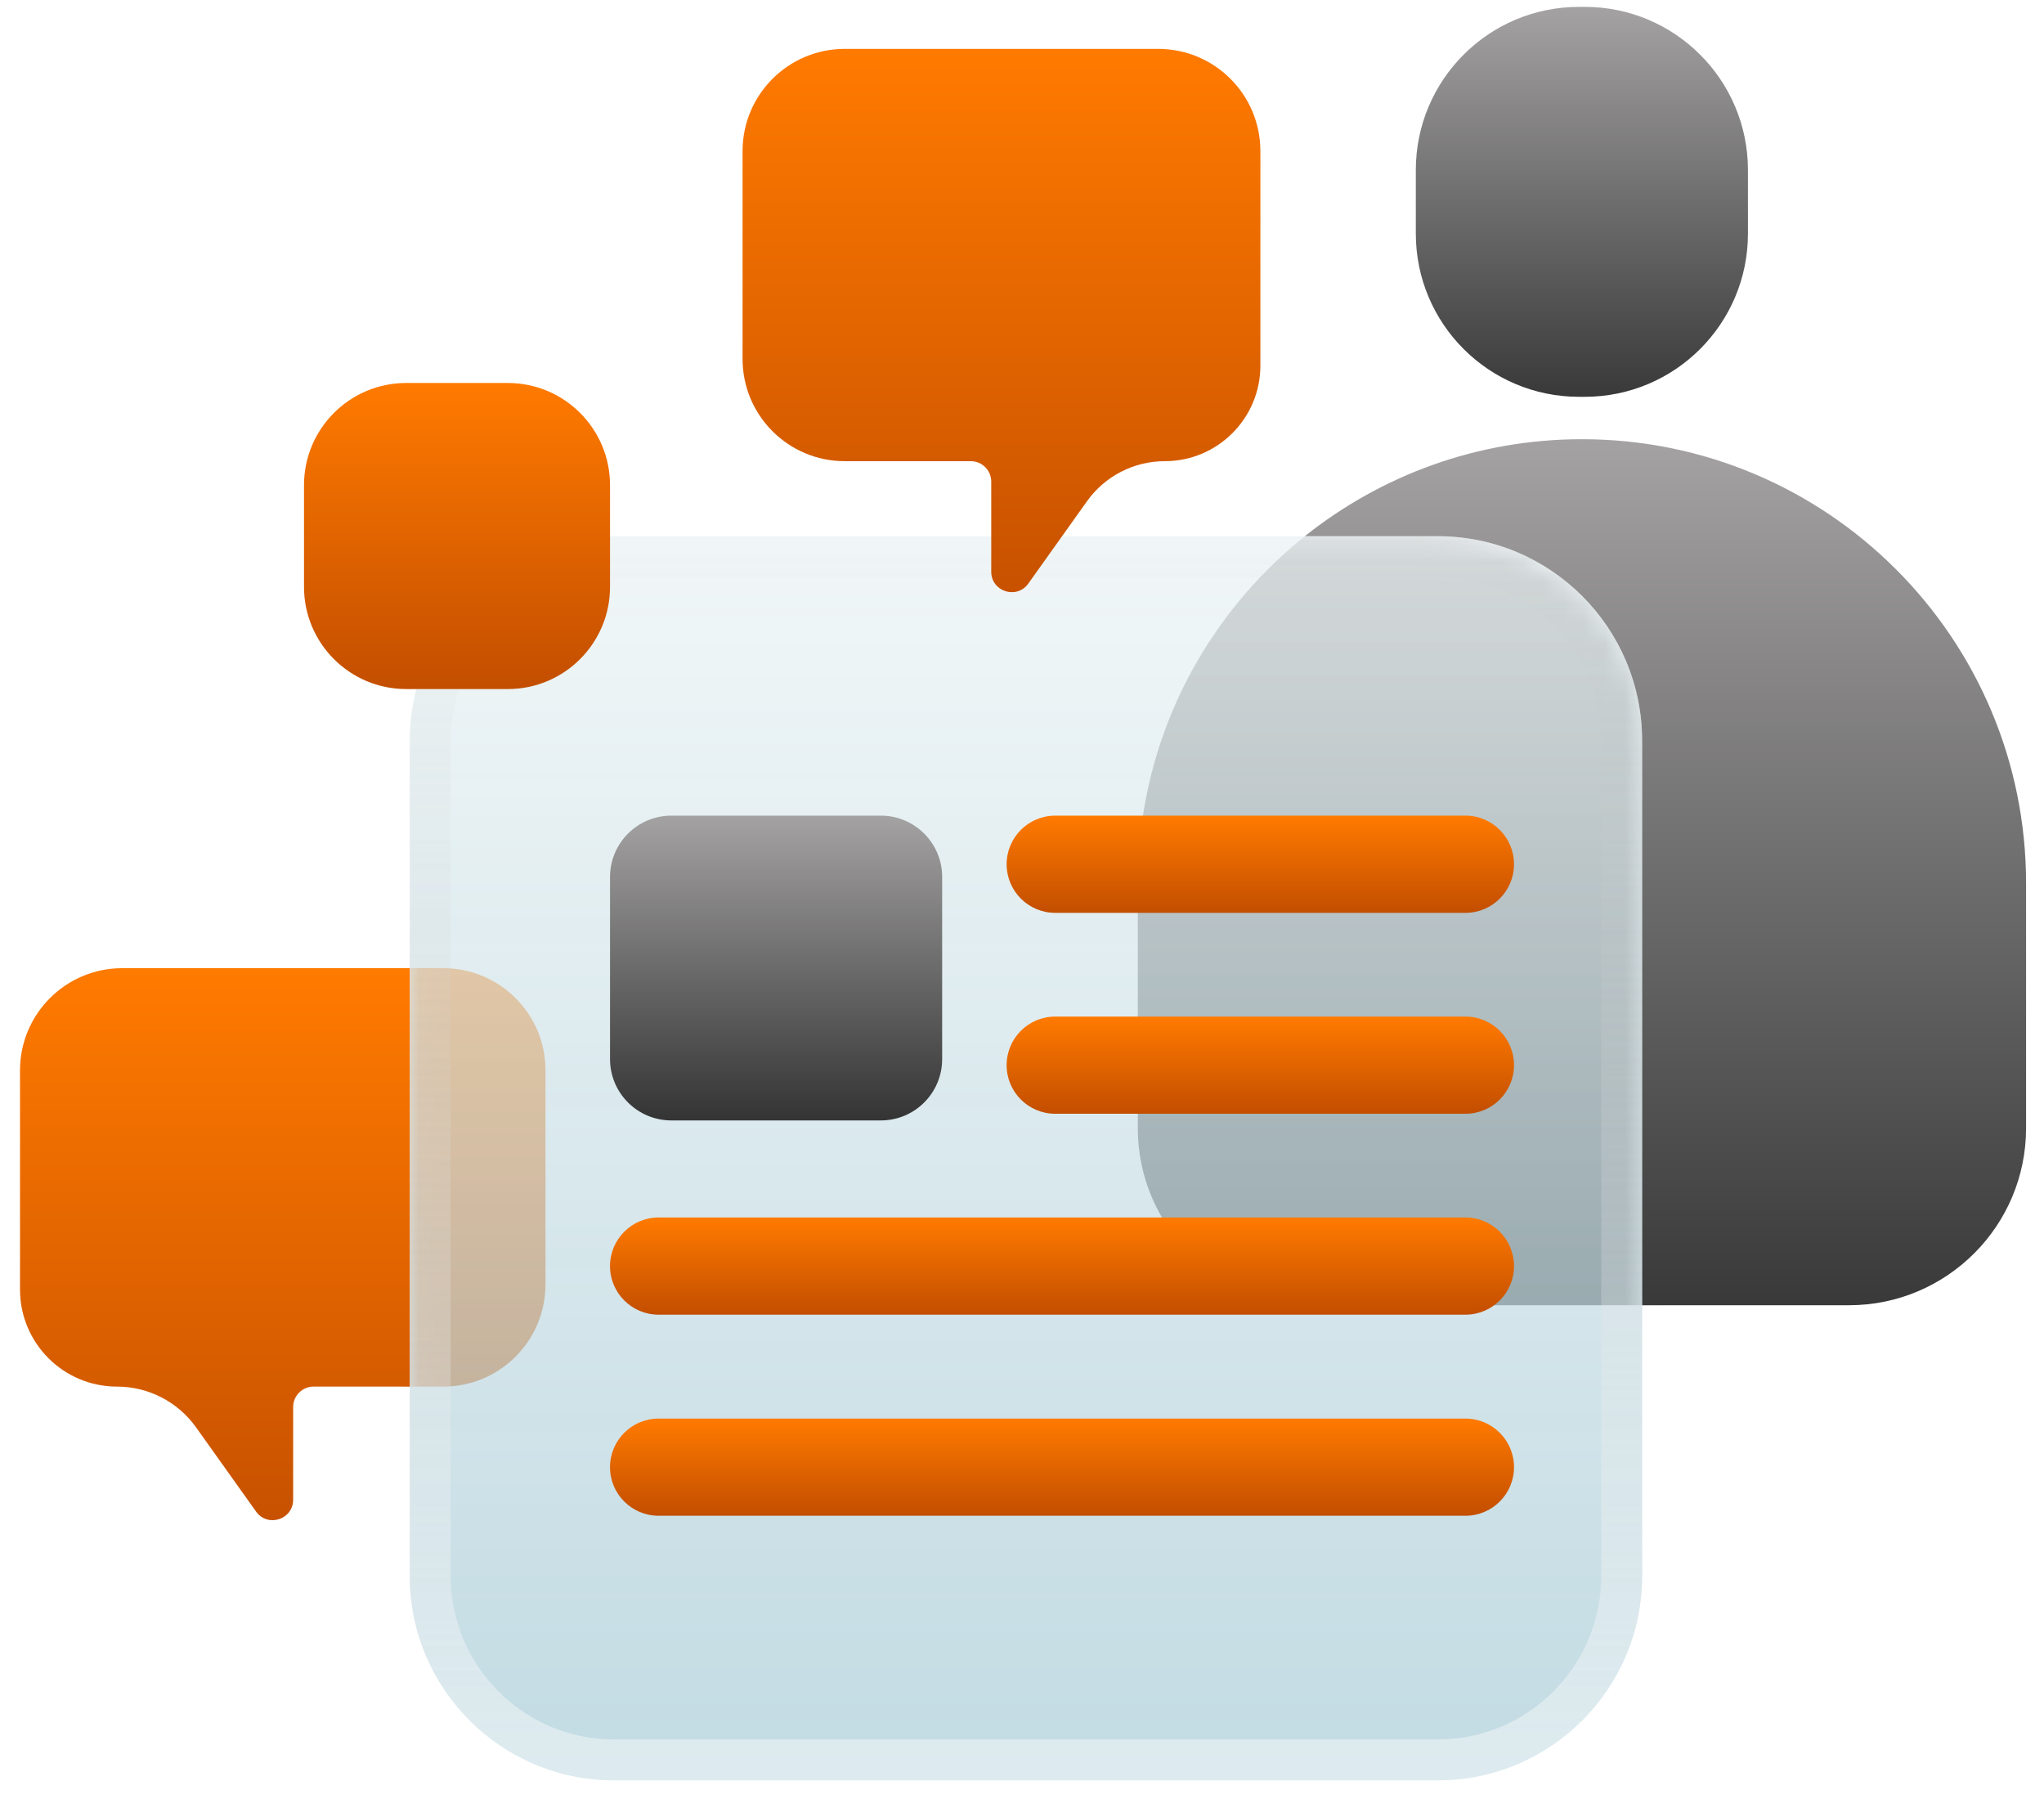 <svg width="100" height="88" viewBox="0 0 100 88" fill="none" xmlns="http://www.w3.org/2000/svg">
<g clip-path="url(#clip0_1085_8207)">
<mask id="mask0_1085_8207" style="mask-type:alpha" maskUnits="userSpaceOnUse" x="20" y="26" width="61" height="62">
<path d="M30.048 87.086H70.337C75.86 87.086 80.337 82.609 80.337 77.086V36.228C80.337 30.706 75.86 26.229 70.337 26.229L30.048 26.229C24.525 26.229 20.048 30.706 20.048 36.228L20.048 77.086C20.048 82.609 24.525 87.086 30.048 87.086Z" fill="#95C0CE"/>
<path d="M30.048 86.086H70.337C75.308 86.086 79.337 82.056 79.337 77.086V36.228C79.337 31.258 75.308 27.229 70.337 27.229L30.048 27.229C25.077 27.229 21.048 31.258 21.048 36.228L21.048 77.086C21.048 82.056 25.077 86.086 30.048 86.086Z" fill="#95C0CE"/>
</mask>
<g mask="url(#mask0_1085_8207)">
<g opacity="0.7" filter="url(#filter0_f_1085_8207)">
<path d="M55.665 43.214C55.665 31.213 65.394 21.484 77.394 21.484C89.395 21.484 99.123 31.213 99.123 43.214V55.182C99.123 59.967 95.244 63.847 90.458 63.847H64.33C59.544 63.847 55.665 59.967 55.665 55.182V43.214Z" fill="url(#paint0_linear_1085_8207)"/>
<path d="M26.688 52.359C26.688 49.598 24.45 47.359 21.688 47.359H5.979C3.217 47.359 0.979 49.598 0.979 52.359V63.08C0.979 65.702 3.104 67.827 5.725 67.827C7.259 67.827 8.699 68.569 9.59 69.818L12.528 73.94C13.093 74.733 14.342 74.333 14.342 73.359V68.827C14.342 68.274 14.79 67.827 15.342 67.827H21.688C24.45 67.827 26.688 65.588 26.688 62.827V52.359Z" fill="url(#paint1_linear_1085_8207)"/>
</g>
</g>
<path fill-rule="evenodd" clip-rule="evenodd" d="M80.337 36.228C80.337 30.706 75.859 26.229 70.337 26.229H63.84C67.556 23.259 72.268 21.484 77.394 21.484C89.395 21.484 99.123 31.213 99.123 43.214V55.182C99.123 59.967 95.244 63.847 90.458 63.847H80.337V36.228Z" fill="url(#paint2_linear_1085_8207)"/>
<path fill-rule="evenodd" clip-rule="evenodd" d="M20.048 47.359H5.979C3.217 47.359 0.979 49.598 0.979 52.359V63.08C0.979 65.702 3.104 67.827 5.725 67.827C7.259 67.827 8.699 68.569 9.59 69.818L12.528 73.94C13.093 74.733 14.342 74.333 14.342 73.359V68.827C14.342 68.274 14.79 67.827 15.342 67.827H20.048V47.359Z" fill="url(#paint3_linear_1085_8207)"/>
<path d="M77.531 0.336H77.251C72.841 0.336 69.267 3.911 69.267 8.321V11.426C69.267 15.836 72.841 19.41 77.251 19.41H77.531C81.941 19.41 85.516 15.836 85.516 11.426V8.321C85.516 3.911 81.941 0.336 77.531 0.336Z" fill="url(#paint4_linear_1085_8207)"/>
<path d="M30.048 87.086H70.337C75.86 87.086 80.337 82.609 80.337 77.086V36.228C80.337 30.706 75.86 26.229 70.337 26.229L30.048 26.229C24.525 26.229 20.048 30.706 20.048 36.228L20.048 77.086C20.048 82.609 24.525 87.086 30.048 87.086Z" fill="url(#paint5_linear_1085_8207)"/>
<path d="M30.048 86.086H70.337C75.308 86.086 79.337 82.056 79.337 77.086V36.228C79.337 31.258 75.308 27.229 70.337 27.229L30.048 27.229C25.077 27.229 21.048 31.258 21.048 36.228L21.048 77.086C21.048 82.056 25.077 86.086 30.048 86.086Z" stroke="url(#paint6_linear_1085_8207)" stroke-width="2"/>
<path d="M19.873 18.734H24.845C27.606 18.734 29.845 20.973 29.845 23.734V28.706C29.845 31.467 27.606 33.706 24.845 33.706H19.873C17.112 33.706 14.873 31.467 14.873 28.706V23.734C14.873 20.973 17.112 18.734 19.873 18.734Z" fill="url(#paint7_linear_1085_8207)"/>
<path d="M51.626 39.898H71.694C73.007 39.898 74.071 40.963 74.071 42.276C74.071 43.589 73.007 44.653 71.694 44.653H51.626C50.313 44.653 49.248 43.589 49.248 42.276C49.248 40.963 50.313 39.898 51.626 39.898Z" fill="url(#paint8_linear_1085_8207)"/>
<path d="M51.626 49.727H71.694C73.007 49.727 74.071 50.791 74.071 52.104C74.071 53.417 73.007 54.481 71.694 54.481H51.626C50.313 54.481 49.248 53.417 49.248 52.104C49.248 50.791 50.313 49.727 51.626 49.727Z" fill="url(#paint9_linear_1085_8207)"/>
<path d="M32.221 59.555H71.694C73.007 59.555 74.071 60.619 74.071 61.932C74.071 63.245 73.007 64.309 71.694 64.309H32.221C30.908 64.309 29.844 63.245 29.844 61.932C29.844 60.619 30.908 59.555 32.221 59.555Z" fill="url(#paint10_linear_1085_8207)"/>
<path d="M32.221 69.391H71.694C73.007 69.391 74.071 70.455 74.071 71.768C74.071 73.081 73.007 74.145 71.694 74.145H32.221C30.908 74.145 29.844 73.081 29.844 71.768C29.844 70.455 30.908 69.391 32.221 69.391Z" fill="url(#paint11_linear_1085_8207)"/>
<path d="M43.094 39.898H32.845C31.188 39.898 29.845 41.242 29.845 42.898V51.807C29.845 53.464 31.188 54.807 32.845 54.807H43.094C44.751 54.807 46.094 53.464 46.094 51.807V42.898C46.094 41.242 44.751 39.898 43.094 39.898Z" fill="url(#paint12_linear_1085_8207)"/>
<path d="M36.329 7.391C36.329 4.629 38.568 2.391 41.329 2.391H56.663C59.425 2.391 61.663 4.629 61.663 7.391V17.882C61.663 20.465 59.569 22.559 56.986 22.559C55.474 22.559 54.055 23.29 53.178 24.521L50.309 28.546C49.744 29.338 48.495 28.939 48.495 27.965V23.559C48.495 23.007 48.047 22.559 47.495 22.559H41.329C38.568 22.559 36.329 20.32 36.329 17.559V7.391Z" fill="url(#paint13_linear_1085_8207)"/>
</g>
<defs>
<filter id="filter0_f_1085_8207" x="-5.021" y="15.484" width="110.145" height="64.877" filterUnits="userSpaceOnUse" color-interpolation-filters="sRGB">
<feFlood flood-opacity="0" result="BackgroundImageFix"/>
<feBlend mode="normal" in="SourceGraphic" in2="BackgroundImageFix" result="shape"/>
<feGaussianBlur stdDeviation="3" result="effect1_foregroundBlur_1085_8207"/>
</filter>
<linearGradient id="paint0_linear_1085_8207" x1="77.394" y1="21.484" x2="77.394" y2="63.847" gradientUnits="userSpaceOnUse">
<stop stop-color="#A4A2A2"/>
<stop offset="1" stop-color="#393939"/>
</linearGradient>
<linearGradient id="paint1_linear_1085_8207" x1="13.833" y1="47.359" x2="13.833" y2="76.485" gradientUnits="userSpaceOnUse">
<stop stop-color="#FF7A00"/>
<stop offset="1" stop-color="#C34E00"/>
</linearGradient>
<linearGradient id="paint2_linear_1085_8207" x1="77.394" y1="21.484" x2="77.394" y2="63.847" gradientUnits="userSpaceOnUse">
<stop stop-color="#A4A2A2"/>
<stop offset="1" stop-color="#393939"/>
</linearGradient>
<linearGradient id="paint3_linear_1085_8207" x1="13.833" y1="47.359" x2="13.833" y2="76.485" gradientUnits="userSpaceOnUse">
<stop stop-color="#FF7A00"/>
<stop offset="1" stop-color="#C34E00"/>
</linearGradient>
<linearGradient id="paint4_linear_1085_8207" x1="77.391" y1="0.336" x2="77.391" y2="19.41" gradientUnits="userSpaceOnUse">
<stop stop-color="#A4A2A2"/>
<stop offset="1" stop-color="#393939"/>
</linearGradient>
<linearGradient id="paint5_linear_1085_8207" x1="50.192" y1="87.086" x2="50.192" y2="26.229" gradientUnits="userSpaceOnUse">
<stop stop-color="#95C0CE" stop-opacity="0.57"/>
<stop offset="1" stop-color="#E8F1F3" stop-opacity="0.6"/>
</linearGradient>
<linearGradient id="paint6_linear_1085_8207" x1="48.192" y1="85.086" x2="48.192" y2="24.229" gradientUnits="userSpaceOnUse">
<stop stop-color="white" stop-opacity="0.43"/>
<stop offset="1" stop-color="#B7B7B7" stop-opacity="0"/>
</linearGradient>
<linearGradient id="paint7_linear_1085_8207" x1="22.359" y1="18.734" x2="22.359" y2="33.706" gradientUnits="userSpaceOnUse">
<stop stop-color="#FF7A00"/>
<stop offset="1" stop-color="#C34E00"/>
</linearGradient>
<linearGradient id="paint8_linear_1085_8207" x1="61.66" y1="39.898" x2="61.66" y2="44.653" gradientUnits="userSpaceOnUse">
<stop stop-color="#FF7A00"/>
<stop offset="1" stop-color="#C34E00"/>
</linearGradient>
<linearGradient id="paint9_linear_1085_8207" x1="61.66" y1="49.727" x2="61.66" y2="54.481" gradientUnits="userSpaceOnUse">
<stop stop-color="#FF7A00"/>
<stop offset="1" stop-color="#C34E00"/>
</linearGradient>
<linearGradient id="paint10_linear_1085_8207" x1="51.958" y1="59.555" x2="51.958" y2="64.309" gradientUnits="userSpaceOnUse">
<stop stop-color="#FF7A00"/>
<stop offset="1" stop-color="#C34E00"/>
</linearGradient>
<linearGradient id="paint11_linear_1085_8207" x1="51.958" y1="69.391" x2="51.958" y2="74.145" gradientUnits="userSpaceOnUse">
<stop stop-color="#FF7A00"/>
<stop offset="1" stop-color="#C34E00"/>
</linearGradient>
<linearGradient id="paint12_linear_1085_8207" x1="37.969" y1="39.898" x2="37.969" y2="54.807" gradientUnits="userSpaceOnUse">
<stop stop-color="#A4A2A2"/>
<stop offset="1" stop-color="#343434"/>
</linearGradient>
<linearGradient id="paint13_linear_1085_8207" x1="48.996" y1="2.391" x2="48.996" y2="31.091" gradientUnits="userSpaceOnUse">
<stop stop-color="#FF7A00"/>
<stop offset="1" stop-color="#C34E00"/>
</linearGradient>
<clipPath id="clip0_1085_8207">
<rect width="99" height="88" fill="white" transform="translate(0.173)"/>
</clipPath>
</defs>
</svg>
